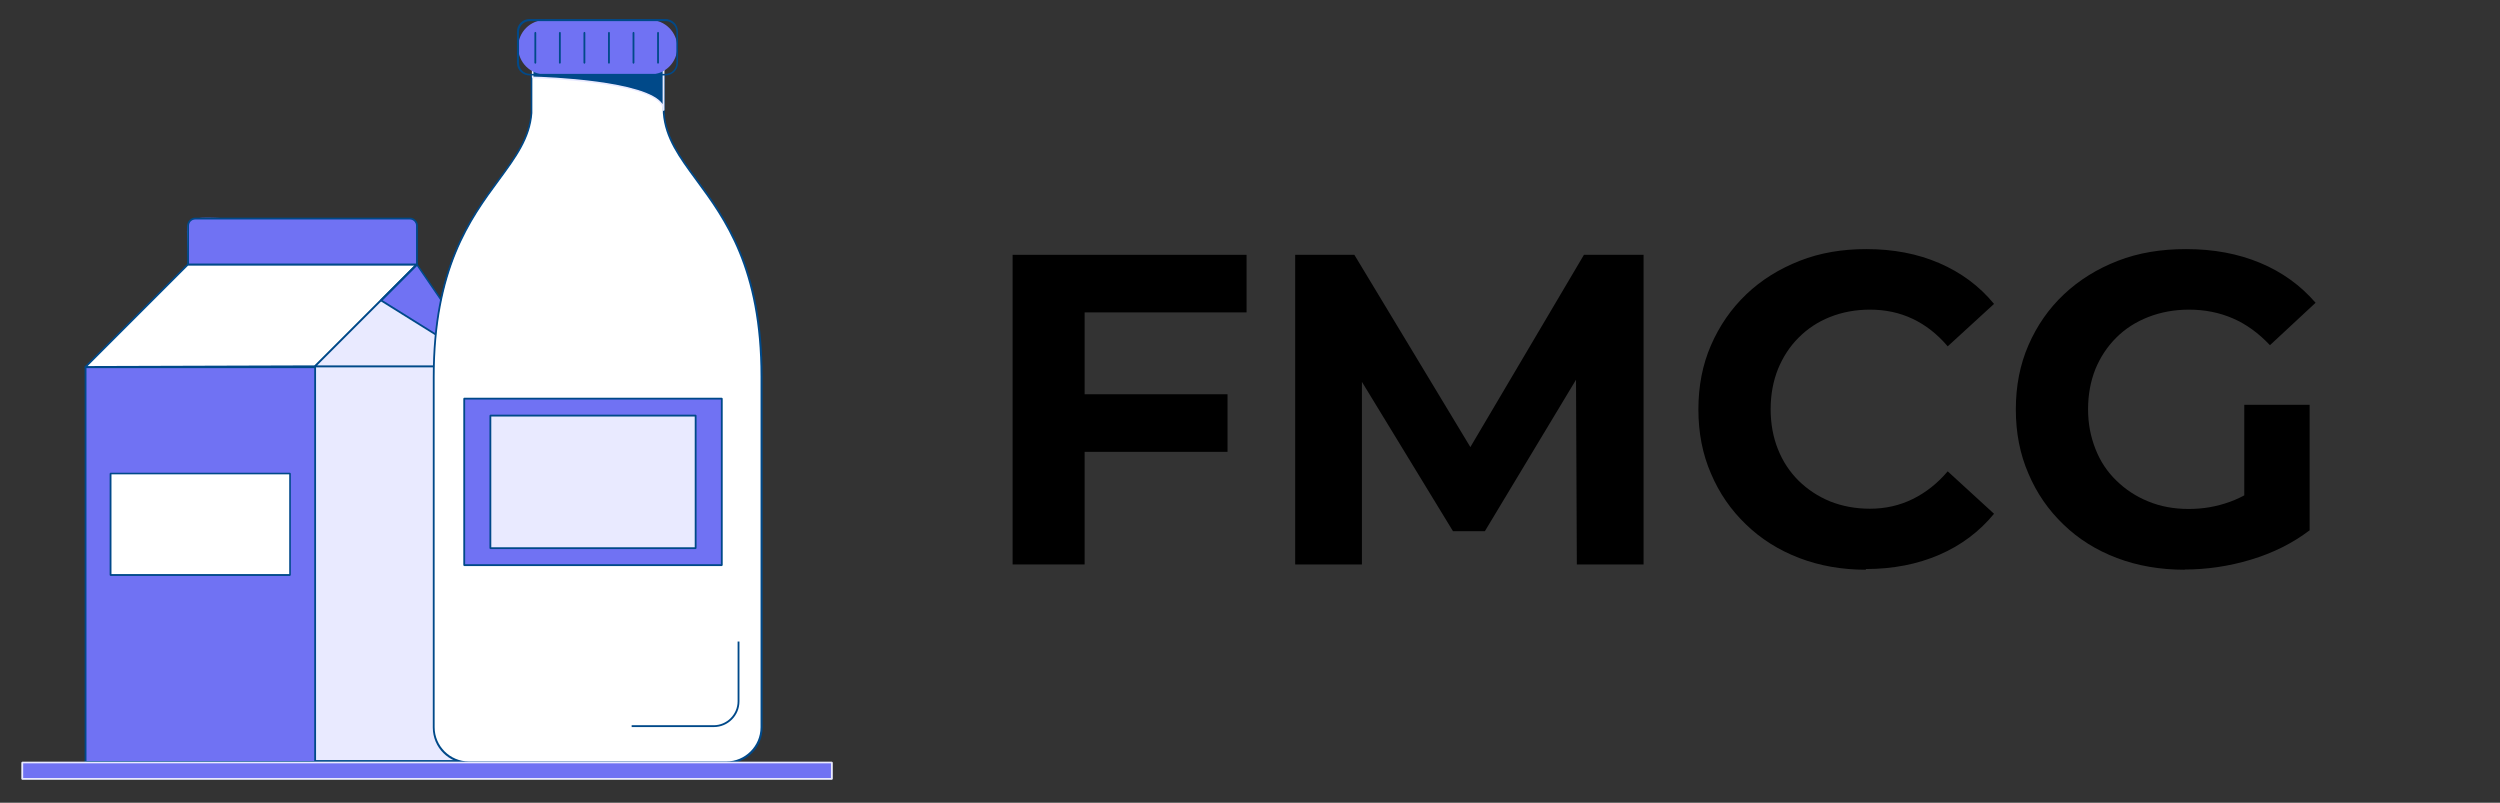 <?xml version="1.0" encoding="UTF-8"?>
<svg id="Layer_1" data-name="Layer 1" xmlns="http://www.w3.org/2000/svg" viewBox="0 0 109 35">
  <rect x="0" y="0" width="109" height="35" fill="#333333" stroke="none"/>
  <defs>
    <style>
      .cls-1 {
        fill: #004989;
      }

      .cls-1, .cls-2, .cls-3, .cls-4, .cls-5, .cls-6 {
        stroke-width: 0px;
      }

      .cls-2 {
        fill: #000;
      }

      .cls-3 {
        fill: #e9eaff;
      }

      .cls-4 {
        fill: #7072f3;
      }

      .cls-5 {
        fill: #fff;
      }

      .cls-6 {
        fill: #004989;
      }
    </style>
  </defs>
  <g>
    <g>
      <rect class="cls-3" x="13.74" y="15.97" width="7.47" height="17.21"/>
      <path class="cls-1" d="M21.21,33.22h-7.47s-.04-.02-.04-.04V15.97s.02-.04.04-.04h7.47s.04.02.04.04v17.21s-.02.04-.04.04ZM13.77,33.14h7.4v-17.13h-7.4v17.13Z"/>
    </g>
    <g>
      <rect class="cls-4" x="3.73" y="16.01" width="10.01" height="17.21"/>
      <path class="cls-1" d="M13.74,33.26H3.73s-.04-.02-.04-.04v-17.21s.02-.04.04-.04h10.01s.04.02.04.04v17.21s-.02.04-.04.04ZM3.77,33.18h9.93v-17.13H3.77v17.13Z"/>
    </g>
    <g>
      <polygon class="cls-5" points="3.73 16 8.2 11.53 18.17 11.53 13.74 15.97 3.73 16"/>
      <path class="cls-1" d="M3.73,16.04s-.03,0-.04-.02c0-.01,0-.03,0-.04l4.47-4.47s.02-.01.03-.01h9.98s.03,0,.04.02c0,.01,0,.03,0,.04l-4.44,4.44s-.02.01-.03.01l-10.01.03h0ZM8.21,11.57l-4.39,4.39,9.9-.03,4.36-4.36h-9.87Z"/>
    </g>
    <g>
      <polygon class="cls-3" points="18.17 11.53 21.21 15.97 13.74 15.97 18.17 11.53"/>
      <path class="cls-1" d="M21.21,16.01h-7.47s-.03,0-.04-.02,0-.03,0-.04l4.44-4.44s.02-.01.03-.01.02,0,.03.02l3.04,4.44s0,.03,0,.04c0,.01-.02.02-.03.02ZM13.83,15.93h7.31l-2.97-4.34-4.34,4.34Z"/>
    </g>
    <g>
      <polygon class="cls-4" points="16.61 13.09 21.21 15.97 18.17 11.53 16.61 13.09"/>
      <path class="cls-1" d="M21.21,16.01s-4.62-2.88-4.62-2.88c-.01,0-.02-.02-.02-.03,0-.01,0-.02.01-.03l1.56-1.56s.02-.01.03-.01.02,0,.03.02l3.04,4.44s0,.04,0,.05c0,0-.02.01-.03.01ZM16.68,13.09l4.4,2.75-2.9-4.24-1.49,1.49Z"/>
    </g>
    <g>
      <path class="cls-4" d="M18.17,11.53h-9.97c0-2.15-.54-2.11,2-2h7.63c.19,0,.34.15.34.34v1.66Z"/>
      <path class="cls-1" d="M18.17,11.57h-9.97s-.04-.02-.04-.04v-1.69c0-.19.16-.35.35-.35h9.36c.19,0,.35.16.35.35v1.69s-.02.04-.04.04ZM8.24,11.49h9.9v-1.65c0-.15-.12-.27-.27-.27h-9.36c-.15,0-.27.12-.27.27v1.65Z"/>
    </g>
    <g>
      <rect class="cls-5" x="4.82" y="20.65" width="7.82" height="4.42"/>
      <path class="cls-1" d="M12.64,25.11h-7.82s-.04-.02-.04-.04v-4.42s.02-.04.04-.04h7.82s.04.02.04.04v4.42s-.02.04-.04.04ZM4.86,25.03h7.75v-4.35h-7.75v4.35Z"/>
    </g>
    <g>
      <g>
        <path class="cls-5" d="M28.94,4.93v-1.68h-5.76v1.68c-.22,2.93-4.26,3.97-4.26,11.5v15.28c0,.84.68,1.53,1.53,1.53h11.23c.84,0,1.53-.68,1.53-1.53v-15.28c0-7.54-4.04-8.58-4.26-11.5Z"/>
        <path class="cls-1" d="M31.67,33.29h-11.23c-.87,0-1.57-.7-1.57-1.57v-15.28c0-4.75,1.58-6.9,2.85-8.62.72-.97,1.33-1.81,1.42-2.89v-1.68s.02-.04.04-.04h5.76s.04.02.04.04v1.68c.08,1.07.7,1.92,1.42,2.89,1.27,1.72,2.85,3.87,2.85,8.62v15.28c0,.87-.7,1.57-1.57,1.57ZM23.21,3.29v1.64c-.08,1.1-.71,1.95-1.43,2.93-1.26,1.71-2.83,3.85-2.83,8.57v15.28c0,.82.67,1.49,1.49,1.49h11.23c.82,0,1.49-.67,1.49-1.49v-15.28c0-4.73-1.57-6.86-2.83-8.57-.72-.98-1.35-1.83-1.43-2.93,0,0,0-1.65,0-1.65h-5.68Z"/>
      </g>
      <g>
        <path class="cls-6" d="M23.23,3.37s5.71.14,5.71,1.43v-2.03h-5.71v.6Z"/>
        <path class="cls-3" d="M28.94,4.84s-.04-.02-.04-.04c0-1.24-5.62-1.39-5.67-1.39-.02,0-.04-.02-.04-.04v-.6s0-.02,0-.03c0,0,.02-.01.03-.01h5.71s.04.02.04.04v2.03s-.02.04-.04.04ZM23.26,3.34c.5.01,4.98.17,5.63,1.2v-1.73h-5.63v.52Z"/>
      </g>
      <g>
        <g>
          <path class="cls-4" d="M28.34,3.25h-4.56c-.65,0-1.19-.53-1.19-1.19s.53-1.19,1.19-1.19h4.56c.65,0,1.19.53,1.19,1.19s-.53,1.19-1.19,1.19Z"/>
          <path class="cls-1" d="M29.01,3.29h-5.92c-.3,0-.55-.24-.55-.55v-1.36c0-.3.24-.55.55-.55h5.92c.3,0,.55.24.55.55v1.36c0,.3-.24.55-.55.55ZM23.1.92c-.26,0-.47.21-.47.47v1.36c0,.26.21.47.47.47h5.92c.26,0,.47-.21.47-.47v-1.36c0-.26-.21-.47-.47-.47h-5.92Z"/>
        </g>
        <g>
          <path class="cls-1" d="M23.34,2.78s-.04-.02-.04-.04v-1.31s.02-.04.04-.04.04.02.04.04v1.31s-.02.04-.04.04Z"/>
          <path class="cls-1" d="M24.41,2.78s-.04-.02-.04-.04v-1.31s.02-.04.04-.04.04.02.04.04v1.31s-.02.04-.04.04Z"/>
          <path class="cls-1" d="M25.48,2.78s-.04-.02-.04-.04v-1.31s.02-.04.04-.04.04.02.04.04v1.31s-.02.04-.04.04Z"/>
          <path class="cls-1" d="M26.55,2.78s-.04-.02-.04-.04v-1.31s.02-.04.04-.04.04.02.04.04v1.31s-.02.04-.04.04Z"/>
          <path class="cls-1" d="M27.62,2.78s-.04-.02-.04-.04v-1.31s.02-.04.04-.04.04.02.04.04v1.31s-.02.04-.04.04Z"/>
          <path class="cls-1" d="M28.69,2.78s-.04-.02-.04-.04v-1.31s.02-.04.04-.04.04.02.04.04v1.31s-.02.04-.04.04Z"/>
        </g>
      </g>
      <g>
        <rect class="cls-4" x="20.24" y="17.38" width="11.23" height="7.26"/>
        <path class="cls-1" d="M31.47,24.68h-11.23s-.04-.02-.04-.04v-7.26s.02-.04.04-.04h11.23s.04.02.04.04v7.26s-.02.04-.04.04ZM20.28,24.6h11.15v-7.18h-11.15v7.18Z"/>
      </g>
      <g>
        <path class="cls-5" d="M32.2,27.97v2.61c0,.6-.48,1.08-1.08,1.08h-3.58l4.66-3.69Z"/>
        <path class="cls-1" d="M31.12,31.7h-3.58v-.08h3.58c.57,0,1.04-.47,1.04-1.04v-2.61h.08v2.61c0,.62-.5,1.12-1.12,1.12Z"/>
      </g>
      <g>
        <rect class="cls-3" x="21.38" y="18.12" width="8.95" height="5.78"/>
        <path class="cls-1" d="M30.33,23.94h-8.95s-.04-.02-.04-.04v-5.78s.02-.04.04-.04h8.95s.04.02.04.04v5.78s-.02.04-.04.04ZM21.42,23.86h8.87v-5.7h-8.87v5.7Z"/>
      </g>
    </g>
    <g>
      <rect class="cls-4" x=".97" y="33.25" width="35.3" height=".71"/>
      <path class="cls-3" d="M36.28,34H.97s-.04-.02-.04-.04v-.71s.02-.04.04-.04h35.3s.04.02.04.04v.71s-.02.04-.04.04ZM1.01,33.92h35.22v-.64H1.01v.64Z"/>
    </g>
  </g>
  <g>
    <path class="cls-2" d="M47.29,24.61h-3.14v-13.5h10.2v2.51h-7.06v10.99ZM47.04,17.19h6.48v2.51h-6.48v-2.51Z"/>
    <path class="cls-2" d="M56.47,24.61v-13.5h2.58l5.75,9.53h-1.37l5.63-9.53h2.6v13.5h-2.91l-.04-9.01h.58l-4.55,7.56h-1.39l-4.61-7.56h.64v9.01h-2.91Z"/>
    <path class="cls-2" d="M81.35,24.84c-1.04,0-2.01-.17-2.9-.51-.89-.34-1.67-.83-2.32-1.46-.66-.63-1.17-1.37-1.53-2.22-.37-.85-.55-1.78-.55-2.8s.18-1.95.55-2.8c.37-.85.88-1.59,1.54-2.22.66-.63,1.44-1.11,2.33-1.46s1.86-.51,2.9-.51c1.17,0,2.23.2,3.18.61.95.41,1.75,1,2.39,1.78l-2.02,1.85c-.45-.53-.96-.93-1.53-1.2s-1.19-.4-1.86-.4c-.63,0-1.21.11-1.74.32-.53.21-.98.51-1.37.9-.39.39-.68.84-.9,1.37-.21.53-.32,1.11-.32,1.75s.11,1.23.32,1.75c.21.53.51.98.9,1.37.39.38.84.68,1.37.9.53.21,1.11.32,1.74.32.67,0,1.29-.14,1.86-.42s1.08-.68,1.53-1.21l2.02,1.85c-.64.78-1.44,1.38-2.39,1.79-.95.41-2.02.62-3.2.62Z"/>
    <path class="cls-2" d="M95.25,24.84c-1.07,0-2.05-.17-2.95-.51-.9-.34-1.68-.83-2.33-1.46-.66-.63-1.17-1.37-1.53-2.22-.37-.85-.55-1.78-.55-2.8s.18-1.95.55-2.8c.37-.85.88-1.59,1.55-2.22.67-.63,1.45-1.11,2.35-1.46s1.89-.51,2.97-.51c1.2,0,2.27.2,3.23.6.96.4,1.76.98,2.42,1.74l-1.99,1.85c-.5-.53-1.04-.92-1.62-1.17-.58-.25-1.21-.38-1.91-.38-.64,0-1.23.11-1.77.32-.54.21-1.01.51-1.4.9s-.69.84-.91,1.37c-.21.53-.32,1.11-.32,1.75s.11,1.19.32,1.73.51.99.91,1.38.85.69,1.39.91c.53.22,1.12.33,1.76.33s1.22-.1,1.8-.31c.58-.21,1.15-.55,1.71-1.02l1.77,2.26c-.75.57-1.6.99-2.56,1.28-.96.29-1.93.43-2.89.43ZM97.85,22.72v-5.07h2.85v5.48l-2.85-.4Z"/>
  </g>
</svg>